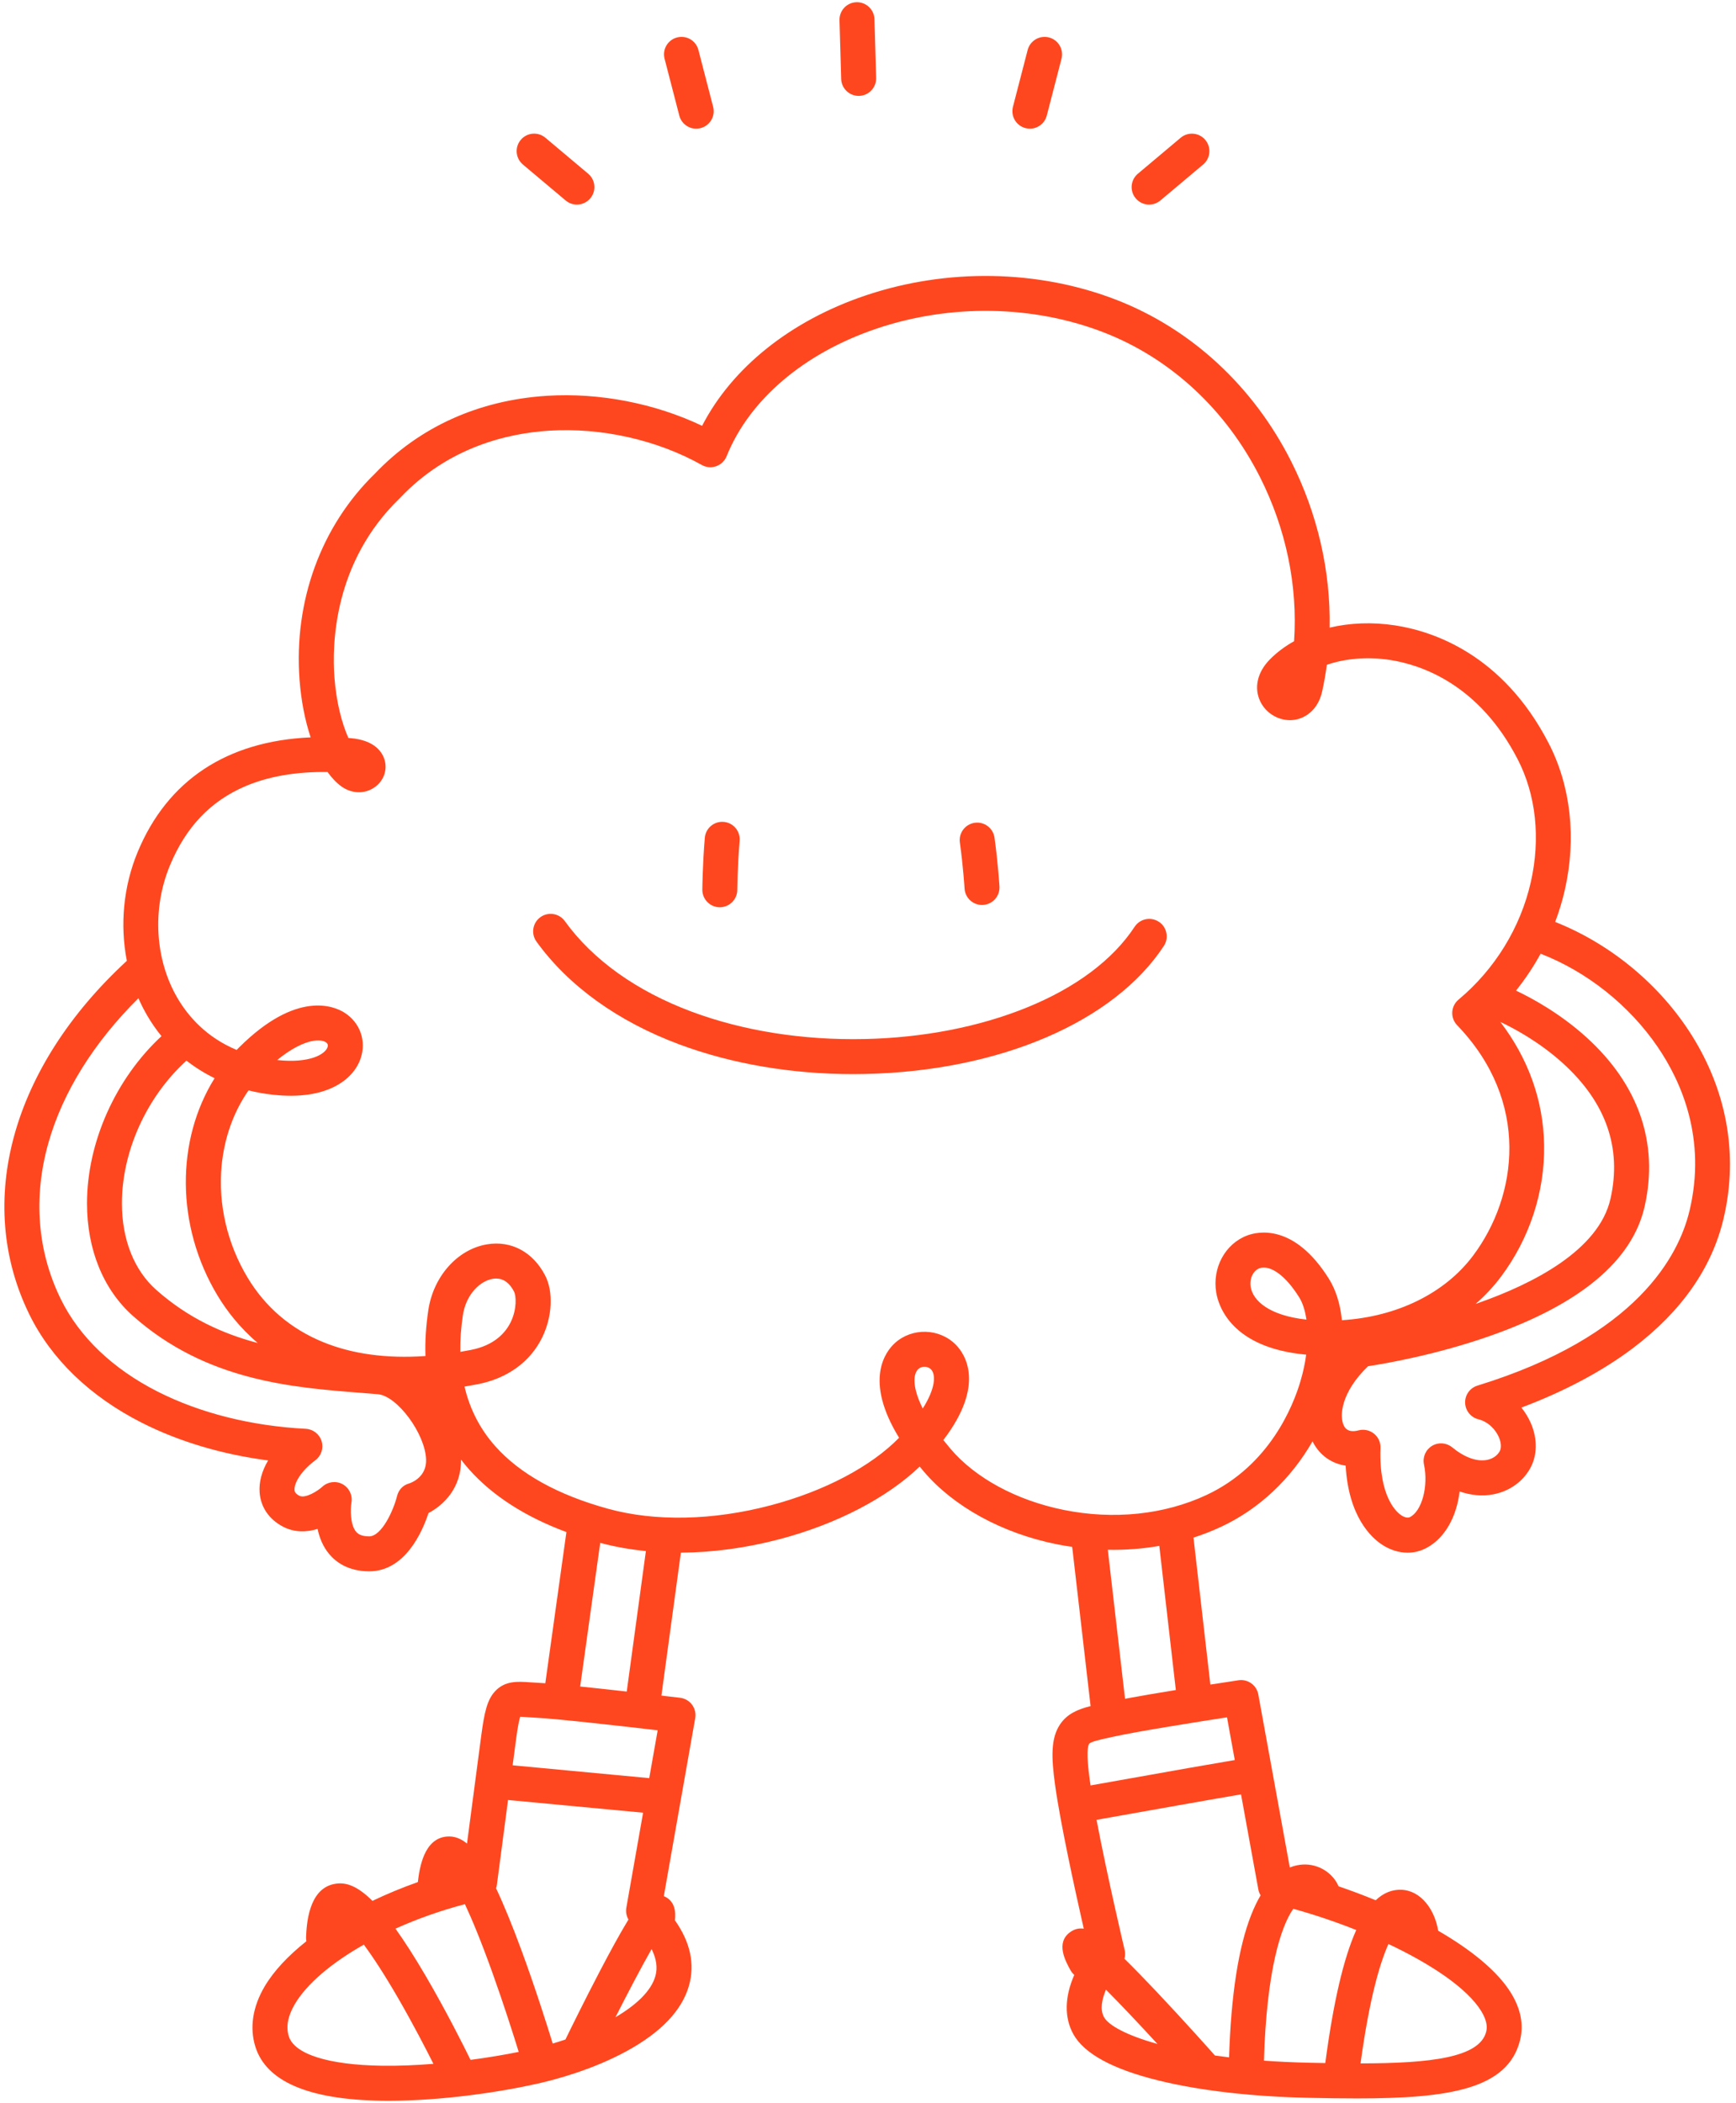 <svg width="393" height="476" viewBox="0 0 393 476" fill="none" xmlns="http://www.w3.org/2000/svg">
<path d="M262.34 208.638C260.515 207.438 258.057 207.947 256.858 209.772C251.955 217.237 243.513 223.561 232.443 228.052C221.679 232.427 208.999 234.891 195.772 235.178C181.82 235.484 168.273 233.346 156.59 228.991C144.125 224.349 134.197 217.263 127.866 208.488C126.588 206.715 124.111 206.317 122.338 207.595C120.565 208.873 120.167 211.35 121.445 213.123C128.694 223.169 139.894 231.221 153.826 236.41C165.659 240.817 179.199 243.119 193.164 243.119C194.09 243.119 195.015 243.106 195.948 243.086C226.295 242.421 252.17 231.319 263.475 214.114C264.674 212.289 264.166 209.831 262.34 208.631V208.638Z" fill="#FF471F"/>
<path d="M162.913 205.352C162.913 205.352 162.939 205.352 162.953 205.352C165.123 205.352 166.89 203.605 166.91 201.427C166.91 201.375 166.962 195.951 167.444 190.305C167.627 188.128 166.01 186.211 163.833 186.029C161.655 185.84 159.738 187.463 159.556 189.64C159.054 195.593 158.995 201.128 158.995 201.362C158.976 203.546 160.729 205.333 162.92 205.352H162.913Z" fill="#FF471F"/>
<path d="M218.359 201.121C218.49 203.22 220.23 204.831 222.304 204.831C222.388 204.831 222.473 204.831 222.558 204.824C224.742 204.687 226.398 202.81 226.261 200.626C226.248 200.404 225.915 195.195 225.139 189.608C224.84 187.444 222.838 185.931 220.674 186.231C218.509 186.531 216.997 188.532 217.297 190.697C218.033 195.977 218.359 201.076 218.359 201.121Z" fill="#FF471F"/>
<path d="M352.066 208.67C352.952 206.31 353.695 203.892 354.25 201.427C356.903 189.745 355.612 177.971 350.612 168.264C340.207 148.067 324.352 142.858 315.831 141.554C310.694 140.765 305.615 140.974 301 142.062C301.247 129.311 298.294 116.35 292.316 104.465C283.749 87.45 269.694 74.451 252.744 67.873C235.07 61.008 214.338 60.656 195.869 66.901C178.932 72.625 165.717 83.239 158.943 96.382C148.265 91.296 135.696 88.839 123.817 89.588C108.353 90.566 94.885 96.662 84.864 107.217C72.699 119.036 66.48 136.026 67.81 153.849C68.168 158.615 69.048 163.074 70.326 166.895C51.368 167.729 37.912 176.595 31.165 192.848C27.918 200.658 27.136 209.368 28.713 217.478C2.662 241.495 -5.807 272.077 6.632 297.49C11.587 307.608 20.388 316.096 32.09 322.022C40.52 326.299 50.286 329.2 60.697 330.562C59.282 332.948 58.598 335.439 58.774 337.805C59.015 341.098 60.86 343.836 63.976 345.505C66.617 346.919 69.4 346.828 71.897 346.065C72.302 348.008 73.09 350.036 74.518 351.75C75.992 353.517 78.749 355.629 83.495 355.662H83.561C91.723 355.662 95.628 346.672 97.003 342.473C100.354 340.713 104.455 336.853 104.364 330.373C104.95 331.136 105.563 331.886 106.215 332.616C111.515 338.562 118.902 343.308 128.224 346.776L123.446 380.996C122.82 380.95 122.266 380.911 121.803 380.892C121.151 380.859 120.558 380.82 120.017 380.781C117.2 380.585 114.293 380.376 112.037 382.847C110.283 384.771 109.651 387.567 108.96 392.731C108.151 398.82 106.717 409.713 105.72 417.282C104.364 416.161 102.858 415.535 101.137 415.692C96.025 416.142 94.989 422.609 94.591 425.999C91.019 427.263 87.576 428.691 84.317 430.249C80.438 426.396 77.817 425.986 75.6 426.442C69.766 427.635 69.407 435.771 69.29 438.451C69.277 438.77 69.303 439.083 69.361 439.389C65.202 442.682 61.929 446.176 59.869 449.69C57.196 454.26 56.479 458.934 57.796 463.211C60.228 471.113 69.824 475.239 86.325 475.487C86.866 475.494 87.4 475.5 87.948 475.5C100.107 475.5 113.263 473.525 121.744 471.608C125.956 470.656 134.163 468.446 141.778 464.306C149.634 460.036 154.413 455.023 155.984 449.397C157.346 444.52 156.271 439.579 152.789 434.65C153.004 432.792 152.835 430.217 150.279 429.18L157.385 388.897C157.574 387.828 157.314 386.726 156.668 385.853C156.023 384.979 155.038 384.412 153.963 384.282C153.715 384.249 152.111 384.06 149.732 383.786L154.139 351.437C161.382 351.392 168.964 350.368 176.507 348.38C189.382 344.983 200.798 339.044 208.204 331.951C208.49 332.303 208.784 332.655 209.09 333.02C215.851 341 226.81 347.017 239.164 349.52C240.35 349.762 241.537 349.957 242.723 350.127L246.889 386.159C244.021 386.889 241.589 387.893 239.972 390.312C237.88 393.435 237.977 397.698 238.851 404.016C240.063 412.751 243.369 427.844 245.344 436.547C244.321 436.391 243.304 436.586 242.306 437.297C238.89 439.709 241.217 443.914 242.332 445.935C242.56 446.352 242.86 446.704 243.199 447.004C240.996 452.03 240.911 456.646 242.978 460.408C245.409 464.821 251.89 468.355 262.255 470.904C271.597 473.205 283.404 474.561 296.39 474.835C300.172 474.913 303.77 474.965 307.173 474.965C327.866 474.965 341.361 472.938 344.119 461.764C344.979 458.289 344.282 454.697 342.045 451.072C338.988 446.111 332.97 441.287 325.571 437.003C324.834 432.355 321.77 427.922 317.265 427.739C315.147 427.655 313.204 428.437 311.431 430.112C308.66 428.972 305.844 427.915 303.027 426.951C301.736 423.919 298.451 421.82 294.911 422.028C294.017 422.081 293.026 422.276 291.99 422.693L284.858 383.525C284.473 381.42 282.491 380.005 280.379 380.318C280.079 380.363 277.543 380.742 274.003 381.296L270.183 348.028C272.334 347.337 274.427 346.522 276.448 345.576C285.053 341.554 292.231 334.767 297.134 326.24C297.179 326.331 297.218 326.423 297.271 326.514C298.848 329.461 301.482 331.279 304.631 331.742C305.289 343.347 310.479 348.054 312.865 349.618C314.716 350.831 316.705 351.444 318.654 351.444C319.997 351.444 321.32 351.15 322.553 350.557C325.806 348.992 328.316 345.772 329.619 341.489C330.004 340.23 330.271 338.92 330.428 337.584C332.997 338.47 335.578 338.705 338.023 338.242C341.609 337.571 344.653 335.452 346.368 332.42C348.03 329.474 348.108 325.745 346.583 322.185C346.022 320.881 345.285 319.675 344.412 318.599C354.191 314.929 362.875 310.3 369.824 305.026C380.685 296.779 387.531 286.981 390.165 275.891C397.394 245.479 376.872 218.502 352.066 208.677V208.67ZM92.577 335.784C91.201 336.162 90.23 337.238 89.884 338.627C89.095 341.808 86.429 347.747 83.554 347.747H83.541C81.696 347.734 80.985 347.141 80.607 346.691C79.251 345.081 79.316 341.541 79.558 340.1C79.851 338.425 79.043 336.749 77.55 335.934C76.057 335.119 74.205 335.361 72.96 336.521C71.995 337.421 69.114 339.285 67.725 338.535C66.728 338.001 66.695 337.505 66.675 337.238C66.565 335.713 68.142 332.922 71.376 330.536C72.719 329.545 73.293 327.811 72.81 326.214C72.328 324.617 70.893 323.489 69.225 323.404C56.883 322.759 45.285 319.845 35.676 314.975C25.519 309.824 17.937 302.581 13.752 294.021C8.451 283.199 7.486 270.989 10.955 258.706C14.188 247.252 21.203 236.006 31.334 225.94C31.947 227.342 32.638 228.704 33.414 230.015C34.359 231.618 35.409 233.124 36.556 234.526C26.132 244.194 19.697 258.589 19.697 272.371C19.697 282.86 23.4 291.922 30.134 297.887C46.654 312.53 66.076 314.042 81.683 315.261C82.987 315.366 84.271 315.464 85.523 315.568C89.93 315.939 96.267 324.512 96.462 330.36C96.586 334.226 93.32 335.543 92.59 335.784H92.577ZM49.262 293.259C51.238 296.544 54.158 300.417 58.35 303.983C50.416 301.884 42.567 298.337 35.37 291.955C30.356 287.515 27.599 280.559 27.599 272.364C27.599 260.597 33.186 248.275 42.208 240.068C44.177 241.606 46.309 242.936 48.584 244.044C39.803 258.093 39.764 277.482 49.256 293.259H49.262ZM104.207 305.984C104.162 303.351 104.351 300.599 104.781 297.718C105.505 292.907 108.732 289.921 111.541 289.458C111.802 289.412 112.063 289.393 112.311 289.393C113.999 289.393 115.362 290.384 116.372 292.346C116.822 293.22 117.083 296.232 115.623 299.237C114.508 301.532 112.043 304.492 106.606 305.548C105.798 305.704 104.996 305.848 104.194 305.984H104.207ZM117.761 388.578C118.237 388.584 118.895 388.636 119.469 388.676C120.062 388.715 120.714 388.76 121.425 388.799C126.112 389.028 141.426 390.775 148.884 391.642L146.974 402.471L116.053 399.563C116.34 397.392 116.6 395.41 116.816 393.774C117.213 390.781 117.533 389.295 117.761 388.578ZM128.016 461.627C127.057 461.953 126.093 462.259 125.128 462.546C123.817 458.282 121.138 449.827 118.067 441.482C115.994 435.843 114.058 431.123 112.304 427.407C112.382 427.166 112.448 426.918 112.48 426.657C112.48 426.657 113.758 416.95 115.01 407.419L145.585 410.294L141.791 431.801C141.628 432.733 141.811 433.685 142.274 434.48C142.104 434.754 141.941 435.035 141.772 435.315C140.207 437.923 138.192 441.586 135.78 446.196C132.397 452.669 129.15 459.273 128.009 461.62L128.016 461.627ZM106.515 466.236C105.146 463.433 101.058 455.231 96.247 447.03C93.724 442.734 91.501 439.285 89.526 436.541C94.415 434.344 99.748 432.44 105.25 430.999C106.847 434.409 108.895 439.324 111.431 446.391C114.006 453.562 116.222 460.538 117.428 464.437C114.273 465.076 110.537 465.708 106.515 466.243V466.236ZM86.455 467.566C74.309 467.383 66.623 464.945 65.371 460.877C64.713 458.739 65.163 456.32 66.708 453.68C69.427 449.032 75.079 444.285 82.361 440.159C84.382 442.877 86.996 446.828 90.308 452.572C93.528 458.165 96.391 463.694 98.118 467.136C94.213 467.449 90.249 467.625 86.448 467.566H86.455ZM148.369 447.265C147.417 450.687 143.962 453.869 139.333 456.587C141.948 451.431 145.09 445.407 147.509 441.169C148.604 443.334 148.897 445.374 148.369 447.271V447.265ZM131.341 381.733L135.878 349.221C139.157 350.101 142.619 350.72 146.218 351.072L141.882 382.873C138.447 382.489 134.718 382.078 131.341 381.733ZM208.895 318.808C206.476 313.984 206.704 310.959 207.897 309.87C208.275 309.524 208.777 309.355 209.279 309.355C209.827 309.355 210.374 309.551 210.759 309.948C211.854 311.063 211.867 314.121 208.895 318.808ZM284.864 427.668C284.949 428.15 285.132 428.593 285.379 428.998C284.636 430.249 283.926 431.716 283.248 433.431C280.353 440.785 278.677 451.62 278.241 465.669C277.145 465.538 276.083 465.402 275.046 465.252C274.362 464.476 268.253 457.617 261.995 450.987C259.126 447.949 256.636 445.394 254.556 443.347C254.732 442.714 254.758 442.036 254.602 441.371C254.549 441.163 250.677 424.76 248.239 411.91C260.189 409.779 275.529 407.06 280.946 406.147L284.864 427.661V427.668ZM249.927 456.568C248.975 454.84 249.451 452.513 250.371 450.348C253.702 453.699 257.829 458.061 262.021 462.631C255.019 460.688 250.951 458.419 249.927 456.568ZM335.324 455.205C336.413 456.979 336.784 458.491 336.452 459.847C334.991 465.76 323.733 467.018 308.001 467.038C310.048 452.043 312.467 444.142 314.319 440.015C323.967 444.566 332.11 449.99 335.33 455.205H335.324ZM300.015 466.96C298.881 466.94 297.733 466.921 296.567 466.895C292.877 466.816 289.402 466.653 286.136 466.419C286.729 445.967 289.995 436.006 292.779 432.049C297.447 433.333 302.31 434.969 307.03 436.847C304.135 443.308 301.834 453.263 300.022 466.96H300.015ZM279.531 398.376C275.842 398.989 267.269 400.476 246.883 404.12C246.818 403.703 246.759 403.305 246.707 402.914C245.866 396.838 246.257 395.162 246.563 394.706C246.889 394.217 249.314 393.689 251.264 393.265L252.092 393.083C252.092 393.083 252.098 393.083 252.105 393.083C257.803 391.831 271.187 389.725 277.771 388.708L279.531 398.376ZM266.186 382.528C262.216 383.173 258.063 383.877 254.686 384.503L250.788 350.785C254.738 350.863 258.65 350.564 262.444 349.905L266.186 382.521V382.528ZM294.389 312.673C292.759 318.176 287.433 331.703 273.11 338.392C263.566 342.851 252.072 344.044 240.755 341.749C230.115 339.592 220.779 334.539 215.147 327.889C214.586 327.224 214.051 326.572 213.556 325.947C223.244 313.286 218.335 306.363 216.411 304.4C212.695 300.613 206.482 300.436 202.564 304.016C200.537 305.867 195.478 312.302 203.536 325.432C197.16 331.957 186.618 337.512 174.499 340.713C161.44 344.162 148.356 344.442 137.664 341.502C126.308 338.379 117.715 333.62 112.128 327.348C108.686 323.482 106.359 318.971 105.159 313.847C106.137 313.684 107.121 313.508 108.132 313.312C114.879 312.002 120.075 308.227 122.761 302.686C125.043 297.985 125.304 292.366 123.42 288.715C120.668 283.382 115.746 280.742 110.264 281.648C103.588 282.75 98.118 288.871 96.964 296.538C96.423 300.156 96.201 303.618 96.312 306.93C87.531 307.536 79.773 306.486 73.156 303.781C65.834 300.789 60.078 295.873 56.049 289.178C51.453 281.543 49.367 272.586 50.162 263.954C50.755 257.572 52.88 251.646 56.264 246.808C58.05 247.252 59.895 247.578 61.792 247.786C73.834 249.123 79.923 244.468 81.611 239.657C83.013 235.66 81.54 231.455 77.954 229.193C75.672 227.759 67.223 224.069 54.184 237.023C53.976 237.225 53.774 237.434 53.572 237.642C46.713 234.793 42.606 230.028 40.22 225.979C35.063 217.237 34.392 205.704 38.473 195.879C42.071 187.215 47.626 181.367 55.449 177.997C60.697 175.735 66.975 174.646 74.153 174.744C75.131 176.113 76.194 177.221 77.315 178.023C79.636 179.679 82.57 179.757 84.786 178.212C86.814 176.797 87.72 174.398 87.094 172.097C86.631 170.408 84.995 167.501 79.199 167.058C79.088 167.051 78.977 167.038 78.867 167.031C77.439 163.811 76.141 159.104 75.705 153.256C75.157 145.922 75.496 127.296 90.432 112.836C90.471 112.797 90.517 112.758 90.556 112.712C101.456 101.199 114.931 98.07 124.319 97.483C136.158 96.734 148.754 99.57 158.878 105.248C159.869 105.808 161.056 105.906 162.131 105.528C163.207 105.15 164.061 104.329 164.491 103.272C169.642 90.462 182.009 79.94 198.411 74.392C215.153 68.733 233.916 69.046 249.888 75.246C265.006 81.113 277.569 92.757 285.255 108.019C291.168 119.753 293.802 132.636 292.955 145.133C290.908 146.28 289.063 147.65 287.498 149.234C284.623 152.135 283.815 155.72 285.334 158.83C286.703 161.627 289.799 163.328 292.857 162.957C295.36 162.657 298.372 160.792 299.318 156.477C299.754 154.495 300.107 152.487 300.374 150.472C304.579 149.032 309.599 148.601 314.645 149.371C321.679 150.453 334.796 154.814 343.59 171.888C347.737 179.933 348.786 189.803 346.544 199.674C344.203 209.968 338.395 219.414 330.18 226.266C329.339 226.97 328.824 227.994 328.765 229.089C328.707 230.184 329.104 231.26 329.867 232.049C346.446 249.273 343.63 270.663 333.479 284.21C327.07 292.77 316.196 298.05 303.783 298.82C303.418 295.195 302.434 292 300.856 289.471C292.961 276.843 284.682 278.76 282.335 279.646C277.348 281.53 274.401 286.968 275.333 292.574C275.835 295.586 278.769 305.085 295.699 306.617C295.445 308.514 295.021 310.541 294.389 312.667V312.673ZM62.751 239.931C68.247 235.439 72.23 234.943 73.729 235.889C74.179 236.169 74.309 236.547 74.14 237.043C73.579 238.646 70.085 240.726 62.751 239.931ZM339.633 231.299C342.56 232.675 348.389 235.745 353.793 240.641C363.553 249.475 367.184 259.795 364.589 271.321C361.949 283.043 346.915 290.605 334.776 294.882C334.535 294.967 334.294 295.045 334.059 295.13C336.198 293.265 338.127 291.205 339.809 288.956C346.27 280.324 349.732 269.75 349.562 259.169C349.399 249.123 345.99 239.592 339.64 231.299H339.633ZM283.137 291.283C282.824 289.419 283.684 287.6 285.132 287.059C285.412 286.955 285.738 286.896 286.09 286.896C288.026 286.896 290.979 288.623 294.135 293.676C294.865 294.849 295.445 296.557 295.752 298.683C287.27 297.764 283.645 294.38 283.13 291.29L283.137 291.283ZM382.472 274.053C380.099 284.047 370.704 302.477 334.47 313.625C332.775 314.147 331.627 315.737 331.68 317.511C331.725 319.284 332.951 320.816 334.679 321.246C337.071 321.846 338.649 323.737 339.32 325.301C339.855 326.553 339.92 327.752 339.49 328.515C338.929 329.506 337.873 330.217 336.589 330.451C334.294 330.875 331.51 329.865 328.739 327.589C327.442 326.527 325.61 326.396 324.176 327.27C322.742 328.144 322.011 329.826 322.363 331.475C323.413 336.41 321.875 342.095 319.143 343.405C318.68 343.627 317.963 343.464 317.22 342.975C316.366 342.414 312.115 339.044 312.519 327.72C312.565 326.468 312.017 325.275 311.039 324.493C310.062 323.71 308.777 323.437 307.565 323.75C305.133 324.382 304.481 323.163 304.266 322.765C303.099 320.581 303.62 315.079 309.703 309.238C313.484 308.664 325.049 306.689 337.293 302.386C357.77 295.195 369.557 285.325 372.321 273.055C375.548 258.745 370.978 245.505 359.12 234.767C353.102 229.317 346.687 225.868 343.199 224.219C345.298 221.598 347.163 218.801 348.767 215.868C359.243 219.923 368.794 227.498 375.242 236.932C380.679 244.885 386.344 257.787 382.478 274.046L382.472 274.053Z" fill="#FF471F"/>
<path d="M232.149 28.998C232.481 29.082 232.814 29.128 233.146 29.128C234.906 29.128 236.51 27.942 236.973 26.162L240.304 13.299C240.852 11.18 239.581 9.022 237.468 8.475C235.356 7.927 233.192 9.198 232.644 11.311L229.313 24.173C228.765 26.292 230.036 28.45 232.149 28.998Z" fill="#FF471F"/>
<path d="M260.142 46.306C261.042 46.306 261.941 46 262.685 45.381L272.372 37.238C274.048 35.83 274.263 33.333 272.855 31.664C271.447 29.989 268.95 29.773 267.281 31.182L257.593 39.324C255.918 40.732 255.702 43.229 257.111 44.898C257.893 45.831 259.014 46.313 260.142 46.313V46.306Z" fill="#FF471F"/>
<path d="M153.781 26.162C154.243 27.948 155.847 29.128 157.607 29.128C157.933 29.128 158.272 29.089 158.605 28.998C160.724 28.45 161.995 26.292 161.441 24.173L158.109 11.311C157.562 9.192 155.404 7.921 153.285 8.475C151.166 9.022 149.895 11.18 150.449 13.299L153.781 26.162Z" fill="#FF471F"/>
<path d="M194.384 21.703C194.423 21.703 194.462 21.703 194.495 21.703C196.678 21.644 198.4 19.819 198.341 17.635L197.963 4.348C197.904 2.164 196.072 0.437 193.895 0.502C191.711 0.56 189.99 2.386 190.048 4.57L190.426 17.856C190.485 20.001 192.245 21.703 194.377 21.703H194.384Z" fill="#FF471F"/>
<path d="M118.372 37.238L128.06 45.381C128.803 46.007 129.703 46.307 130.602 46.307C131.73 46.307 132.852 45.824 133.634 44.892C135.042 43.216 134.82 40.719 133.151 39.318L123.464 31.175C121.788 29.767 119.291 29.989 117.89 31.658C116.482 33.333 116.703 35.83 118.372 37.232V37.238Z" fill="#FF471F"/>
</svg>
